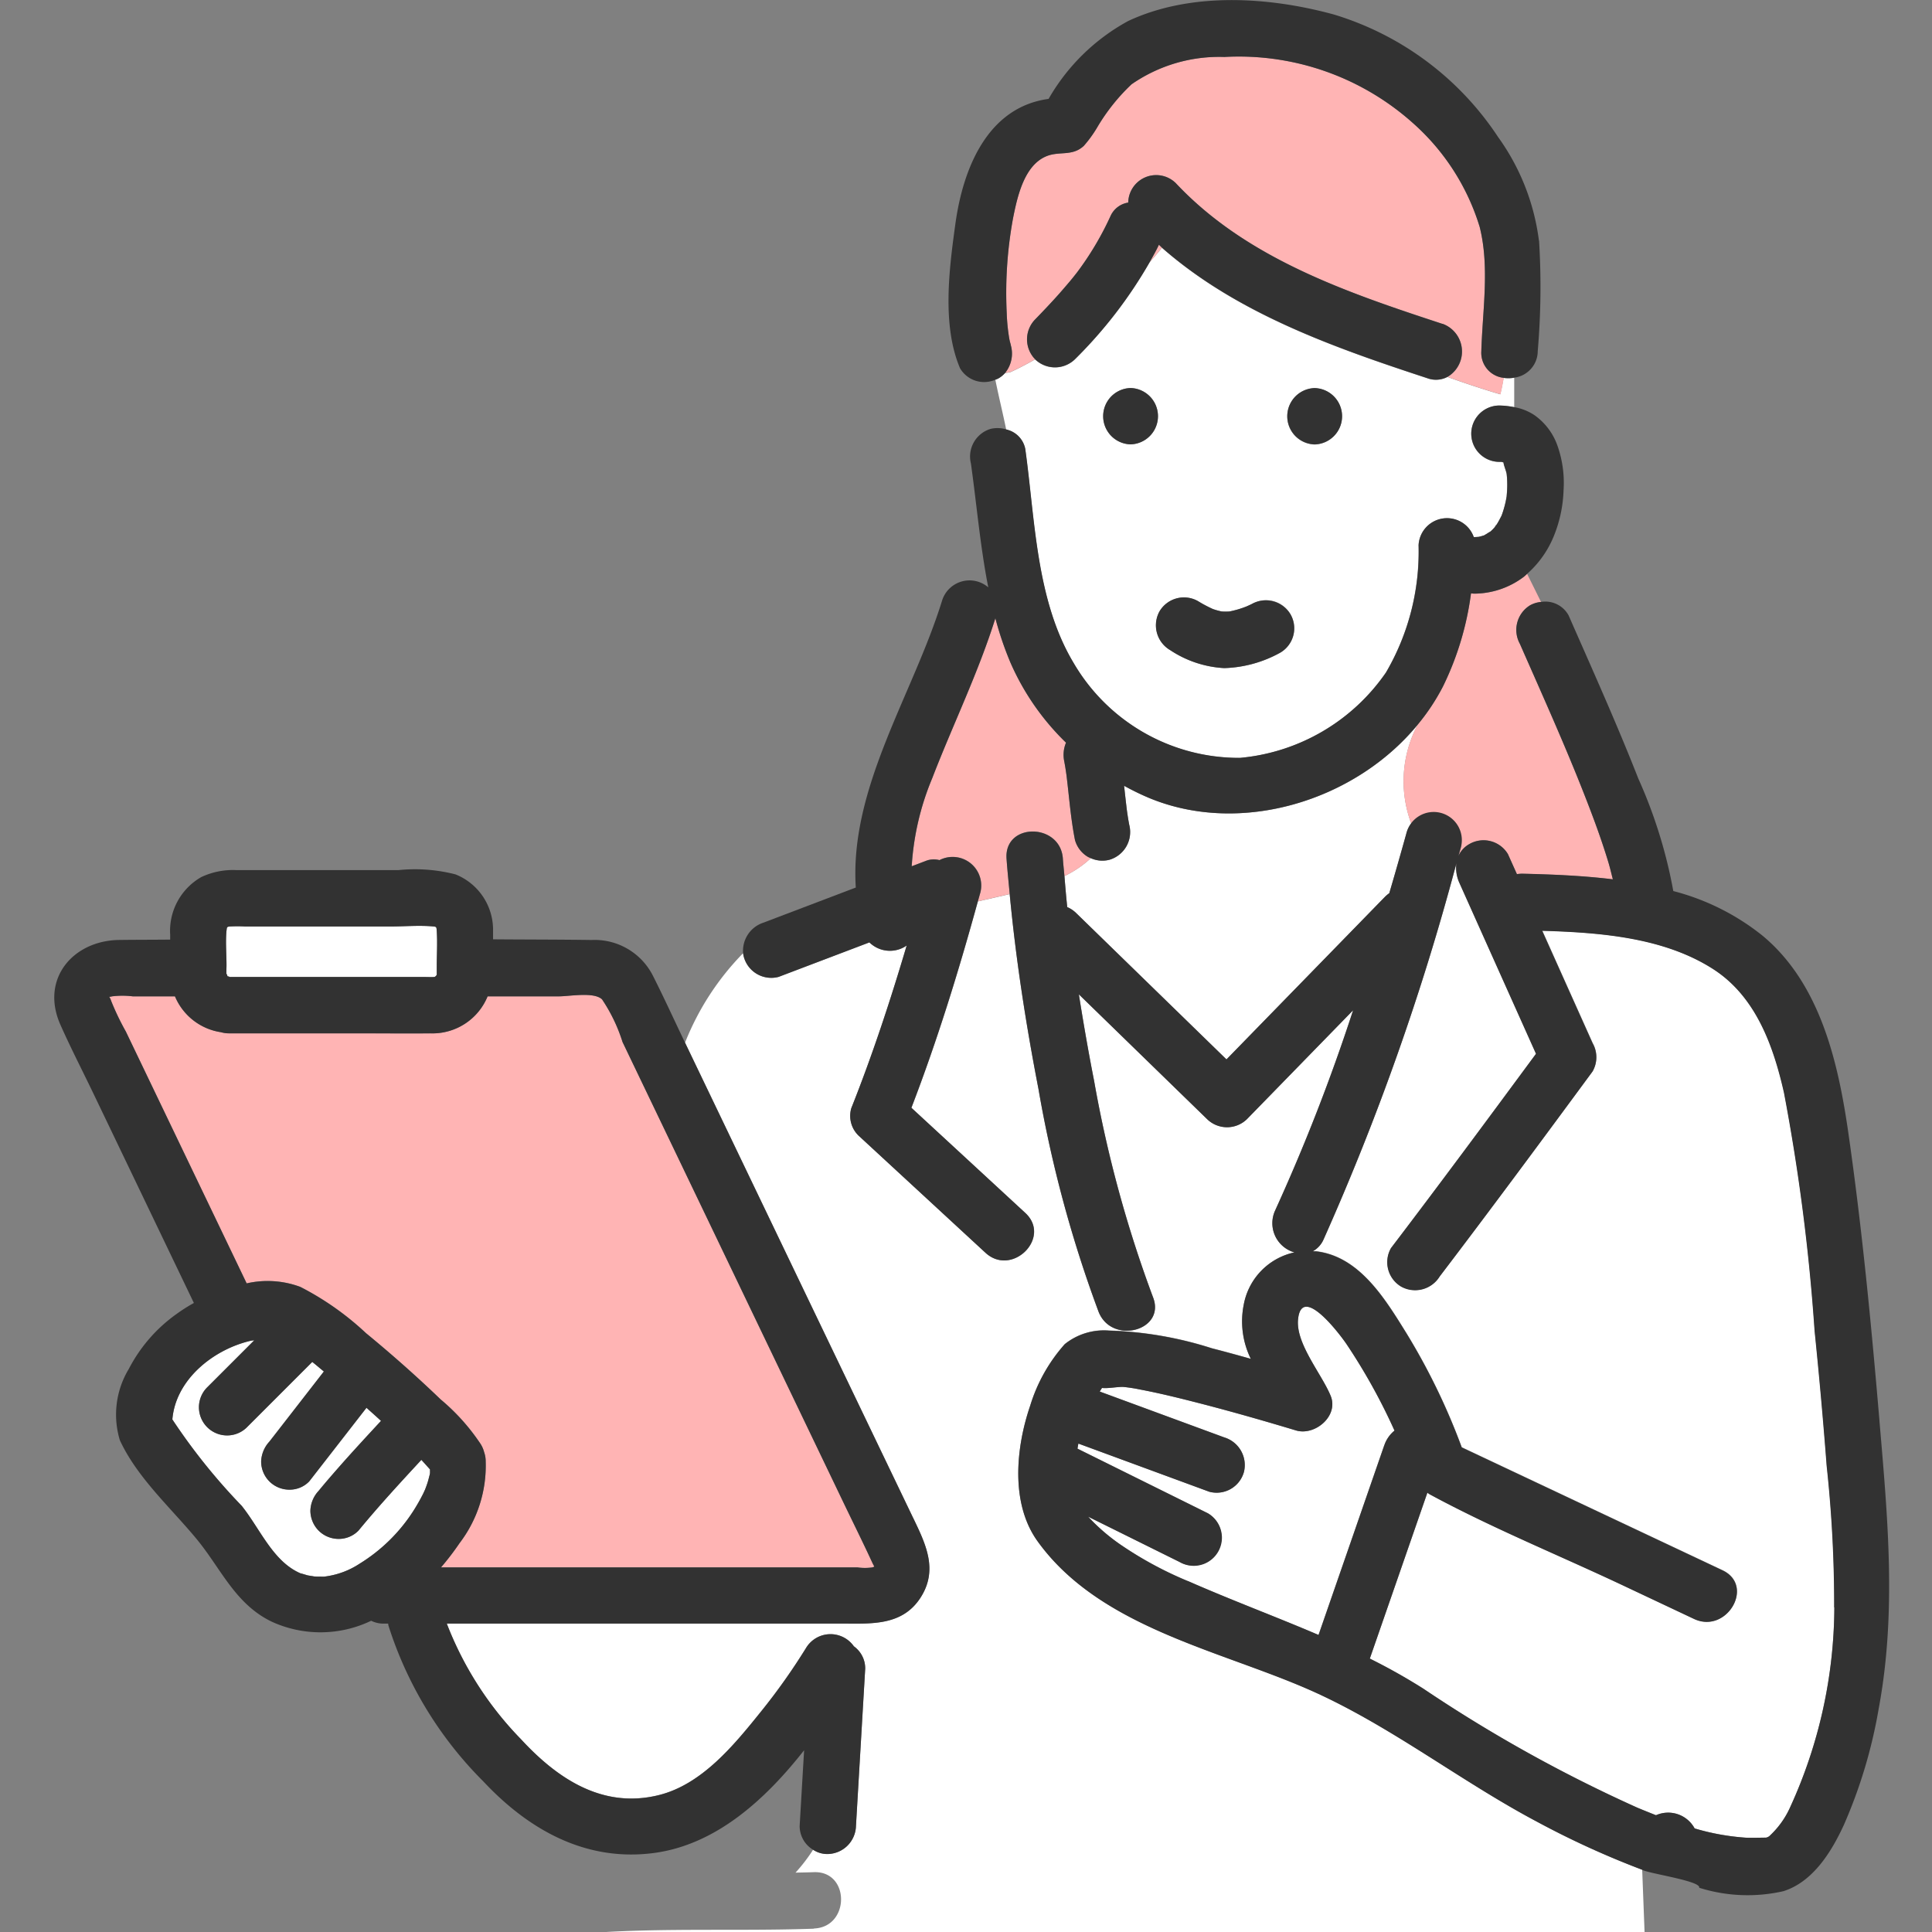 <svg xmlns="http://www.w3.org/2000/svg" xmlns:xlink="http://www.w3.org/1999/xlink" width="91" height="91" viewBox="0 0 91 91">
  <rect x="0" y="0" width="91" height="91" fill="#808080" stroke="none"/>
  <defs>
    <clipPath id="clip-path">
      <rect id="長方形_10432" data-name="長方形 10432" width="91" height="91" transform="translate(399 5517)" fill="none" stroke="#707070" stroke-width="1"/>
    </clipPath>
  </defs>
  <g id="マスクグループ_1" data-name="マスクグループ 1" transform="translate(-399 -5517)" clip-path="url(#clip-path)">
    <g id="グループ_869" data-name="グループ 869" transform="translate(401.554 5517)">
      <g id="グループ_870" data-name="グループ 870" transform="translate(0 0)">
        <path id="パス_37907" data-name="パス 37907" d="M177.986,44.53a.559.559,0,0,0,.065-.039l-.065.039" transform="translate(-110.438 -19.426)" fill="#fff"/>
        <path id="パス_37908" data-name="パス 37908" d="M178.149,44.43l-.057.03c-.011.009-.022.016-.034.024.03-.019.059-.038.09-.054" transform="translate(-110.447 -19.419)" fill="#fff"/>
        <path id="パス_37909" data-name="パス 37909" d="M157.521,89.9c.024-.029.028-.039,0,0" transform="translate(-108.071 -24.677)" fill="#fff"/>
        <path id="パス_37910" data-name="パス 37910" d="M155.541,63.338a1.367,1.367,0,0,1,.417.279l7.086,6.894,7.461-7.655a1.428,1.428,0,0,1,.208-.174q.406-1.4.8-2.8a1.348,1.348,0,0,1,.235-.473,5.682,5.682,0,0,1,.3-4.663c-2.957,3.6-8.336,5.239-12.645,3.453a11.974,11.974,0,0,1-1.184-.576c.043.391.087.783.134,1.173.033.226.066.454.111.678a1.36,1.36,0,0,1-.927,1.632,1.327,1.327,0,0,1-.886-.073,5,5,0,0,1-1.242.844c.041.487.08.974.132,1.46" transform="translate(-107.826 -20.612)" fill="#fff"/>
        <path id="パス_37912" data-name="パス 37912" d="M181.817,70.6a1.341,1.341,0,0,1,0,1.339c-2.383,3.231-4.77,6.461-7.2,9.655a1.358,1.358,0,0,1-1.815.476,1.336,1.336,0,0,1-.476-1.815c2.306-3.027,4.57-6.087,6.829-9.15l-3.611-8.055a1.69,1.69,0,0,1-.15-.806l-.017-.009a117.288,117.288,0,0,1-6.227,17.608,1.167,1.167,0,0,1-.514.567c.053,0,.1,0,.156,0,2.048.236,3.26,2.254,4.249,3.845a30.591,30.591,0,0,1,2.614,5.39l12.28,5.789c1.545.729.2,3.015-1.339,2.291l-3.34-1.575c-3.024-1.425-6.179-2.706-9.119-4.3-.037-.02-.066-.047-.1-.07L171.322,99.6a27.958,27.958,0,0,1,2.529,1.421,67.865,67.865,0,0,0,10.057,5.595c.292.123.592.244.893.362a1.417,1.417,0,0,1,1.82.622,11.136,11.136,0,0,0,2.4.436c.266.015.976-.008.951,0a.358.358,0,0,0,.216-.119,4.123,4.123,0,0,0,.936-1.322,22.838,22.838,0,0,0,2.078-9.409,60.54,60.54,0,0,0-.353-6.671q-.243-3.185-.569-6.362a94.391,94.391,0,0,0-1.441-11.208c-.5-2.23-1.336-4.551-3.355-5.838-2.323-1.482-5.3-1.711-8.034-1.793q1.185,2.645,2.371,5.29" transform="translate(-109.356 -21.479)" fill="#fff"/>
        <path id="パス_37913" data-name="パス 37913" d="M170.559,92.262a1.512,1.512,0,0,1,.477-.68,27.972,27.972,0,0,0-2.256-4.067c-.283-.422-2.13-2.892-2.289-1.156-.1,1.139,1.112,2.552,1.536,3.583.393.954-.745,1.9-1.632,1.632-1.548-.466-3.1-.909-4.666-1.311-.891-.229-1.787-.45-2.692-.62a7.323,7.323,0,0,0-.753-.117c-.252-.021-.736.082-1.026.046l-.073.114c-.012.019-.021.038-.033.057l5.863,2.157a1.362,1.362,0,0,1,.927,1.632,1.335,1.335,0,0,1-1.632.927l-6.164-2.268c-.017.078-.029.159-.044.239l.563.279,5.585,2.768a1.327,1.327,0,0,1-1.339,2.291l-.792-.393-3.514-1.741a9.162,9.162,0,0,0,1.632,1.39,17.435,17.435,0,0,0,3.06,1.642c2.056.906,4.129,1.673,6.157,2.541q1.553-4.471,3.1-8.945" transform="translate(-107.906 -24.199)" fill="#fff"/>
        <path id="パス_37915" data-name="パス 37915" d="M139.263,112.5c-4.35.154-8.74-.149-13.064.471-2.9.416-6.866,1.288-7.9,4.465a17.119,17.119,0,0,0-.42,4.857c-.032,2.094.065,4.19.2,6.279.4,6.034,1.139,12.064,2.075,18.042h16.656q-.019-.744-.038-1.487-.261-10.007-.523-20.012c-.038-1.473,2.369-1.84,2.606-.353l.438,2.75q1.443,9.062,2.887,18.125l1.96-.015,20.215-.16.064-1.434q.422-9.456.844-18.912c.076-1.7,2.729-1.707,2.653,0q-.061,1.376-.123,2.751-.057,1.268-.113,2.538H168.8a1.252,1.252,0,0,1,1.28-1.311H181.1v-2.8a1.379,1.379,0,0,1-2.224-1l-.082-2.137q-.259-6.721-.516-13.44a41.035,41.035,0,0,1-4.962-2.268c-3.639-1.93-6.952-4.558-10.723-6.213-4.3-1.887-9.888-2.953-12.795-6.994-1.277-1.777-1.025-4.4-.343-6.388a7.762,7.762,0,0,1,1.627-2.893,2.949,2.949,0,0,1,2.08-.639,17.609,17.609,0,0,1,4.849.835c.613.157,1.224.326,1.833.5a4.02,4.02,0,0,1-.334-2.547,3.092,3.092,0,0,1,2.39-2.468,1.428,1.428,0,0,1-.916-1.959,89.29,89.29,0,0,0,3.679-9.445l-5,5.128a1.345,1.345,0,0,1-1.876,0l-6.042-5.879c.215,1.361.451,2.717.717,4.067a57.832,57.832,0,0,0,2.772,10.188c.631,1.59-1.935,2.273-2.558.706a58.647,58.647,0,0,1-2.834-10.506c-.588-3.03-1.065-6.1-1.355-9.173l-.255.061-1.243.284c-.9,3.277-1.908,6.546-3.13,9.72l5.364,4.952c1.258,1.161-.623,3.032-1.876,1.876l-5.977-5.517a1.292,1.292,0,0,1-.341-1.291c.995-2.5,1.841-5.074,2.608-7.662a1.38,1.38,0,0,1-1.756-.147L137.6,67.67a1.341,1.341,0,0,1-1.632-.927,1.218,1.218,0,0,1-.038-.189,12.66,12.66,0,0,0-2.734,4.212l.035.073,5.806,12.1,4.9,10.207c.589,1.228,1.2,2.458.335,3.78s-2.335,1.2-3.7,1.2h-18.6a16.06,16.06,0,0,0,3.5,5.453c1.708,1.851,3.838,3.28,6.48,2.628,2.038-.5,3.553-2.363,4.813-3.928a29.38,29.38,0,0,0,2.145-3.03,1.345,1.345,0,0,1,2.236-.052,1.277,1.277,0,0,1,.534,1.054c-.019.31-.036.621-.055.931q-.19,3.237-.38,6.472a1.357,1.357,0,0,1-1.326,1.326,1.194,1.194,0,0,1-.691-.2,8.072,8.072,0,0,1-.829,1.08c.288-.007.577-.011.866-.022,1.71-.06,1.7,2.593,0,2.653" transform="translate(-103.483 -21.656)" fill="#fff"/>
        <path id="パス_37916" data-name="パス 37916" d="M153.132,38.806c.467,3.326.5,7.128,2.274,10.088a9.016,9.016,0,0,0,7.847,4.479,9.383,9.383,0,0,0,6.87-4.019,11.277,11.277,0,0,0,1.537-6,1.339,1.339,0,0,1,2.6-.377c.07,0,.145-.008.218-.012l.054-.011c.072-.017.141-.04.21-.06.068-.039.134-.079.2-.12-.039.019-.03.008.1-.062a.514.514,0,0,0,.041-.034c.048-.046.094-.093.139-.141.009-.011.019-.022.027-.034.123-.229.076-.1,0,0l-.025.045c.03-.057.08-.112.115-.166.087-.135.157-.277.231-.418v0c.025-.065.048-.132.07-.2a4.949,4.949,0,0,0,.127-.478c.016-.074.028-.149.042-.224.012-.16.026-.317.028-.478s0-.323-.017-.484c0-.067-.017-.134-.019-.2,0,.034,0,.058,0,.085.013.117.014.258,0,0,0-.022-.005-.043-.009-.06-.015-.08-.126-.367-.13-.461l0-.007a.673.673,0,0,1-.093-.026l-.1,0a1.326,1.326,0,1,1,0-2.653,3.909,3.909,0,0,1,.7.077v-1.39a1.534,1.534,0,0,1-.5.009c-.045.261-.095.52-.157.773-.837-.246-1.665-.524-2.488-.817a1.165,1.165,0,0,1-.948.062c-4.407-1.448-8.978-3.053-12.5-6.145-.187.231-.386.459-.585.688a21.291,21.291,0,0,1-3.518,4.568,1.349,1.349,0,0,1-1.873,0c-.384.219-.771.421-1.16.6l-.258.047a1.279,1.279,0,0,1-.305.248,1.159,1.159,0,0,1-.148.064c.162.8.354,1.575.513,2.352a1.171,1.171,0,0,1,.887.9m13.639-2.856a1.327,1.327,0,0,1,0,2.653,1.327,1.327,0,0,1,0-2.653M161.28,45.99a6.241,6.241,0,0,0,.7.371,3.375,3.375,0,0,0,.417.115,2.8,2.8,0,0,0,.355,0,4.467,4.467,0,0,0,.809-.238c.084-.038.169-.075.252-.116a1.327,1.327,0,0,1,1.948,1.5,1.339,1.339,0,0,1-.609.793,5.792,5.792,0,0,1-2.637.728,5.093,5.093,0,0,1-2.57-.861,1.354,1.354,0,0,1-.476-1.815,1.337,1.337,0,0,1,1.815-.476M158.1,35.949a1.327,1.327,0,0,1,0,2.653,1.327,1.327,0,0,1,0-2.653" transform="translate(-107.401 -17.673)" fill="#fff"/>
        <path id="パス_37927" data-name="パス 37927" d="M174.678,33.031c.056-1.922.4-3.953-.077-5.845a10.7,10.7,0,0,0-3.109-4.862,12.292,12.292,0,0,0-8.919-3.145,7.236,7.236,0,0,0-4.371,1.288,9.208,9.208,0,0,0-1.622,2.037,5.7,5.7,0,0,1-.624.86c-.541.508-1.143.239-1.756.487-1.06.428-1.38,1.923-1.577,2.912a19.411,19.411,0,0,0-.3,4.469,8.909,8.909,0,0,0,.12,1.208c.043.266.167.521-.028.057a1.443,1.443,0,0,1-.171,1.568l.258-.047c.389-.175.776-.377,1.16-.6l0,0a1.345,1.345,0,0,1,0-1.876c.383-.394.76-.791,1.125-1.2.176-.2.349-.4.517-.6q.119-.143.235-.289c.011-.013.037-.047.061-.077l.01-.013a14.264,14.264,0,0,0,1.616-2.717,1.1,1.1,0,0,1,.822-.608,1.317,1.317,0,0,1,2.239-.918c3.328,3.55,8.056,5.152,12.561,6.631a1.387,1.387,0,0,1,.243,2.5c.821.294,1.649.571,2.488.817.063-.253.112-.512.157-.773a1.183,1.183,0,0,1-1.057-1.261" transform="translate(-107.46 -16.497)" fill="#ffb4b4"/>
        <path id="パス_37928" data-name="パス 37928" d="M159.944,30.011c.2-.229.4-.457.585-.688-.05-.043-.1-.094-.146-.138-.13.286-.289.553-.439.826" transform="translate(-108.351 -17.655)" fill="#ffb4b4"/>
        <path id="パス_37929" data-name="パス 37929" d="M154.394,60.4c.019.274.051.548.074.822a5,5,0,0,0,1.242-.844,1.358,1.358,0,0,1-.135-.061,1.339,1.339,0,0,1-.61-.793c-.2-1.007-.275-2.034-.4-3.052-.032-.227-.065-.454-.111-.678a1.478,1.478,0,0,1,.089-.856,11.847,11.847,0,0,1-2.613-3.762,15.612,15.612,0,0,1-.715-2.1c-.81,2.587-2,5.011-2.974,7.535a12.739,12.739,0,0,0-.963,4.146l.687-.262a1.022,1.022,0,0,1,.62-.028,1.348,1.348,0,0,1,1.931,1.507c-.04.145-.083.291-.123.436l1.242-.284.256-.061c-.052-.556-.111-1.112-.149-1.67-.119-1.707,2.534-1.693,2.653,0" transform="translate(-106.885 -19.957)" fill="#ffb4b4"/>
        <path id="パス_37930" data-name="パス 37930" d="M176.778,47.642a1.089,1.089,0,0,1-.132-.012A14.1,14.1,0,0,1,175.333,52a9.909,9.909,0,0,1-1.2,1.815,5.687,5.687,0,0,0-.3,4.664,1.341,1.341,0,0,1,2.322,1.178c-.032.114-.065.229-.1.343a1.22,1.22,0,0,1,.518-.561,1.339,1.339,0,0,1,1.815.477q.211.471.423.943a1.448,1.448,0,0,1,.283-.021c1.372.032,2.81.089,4.235.264-.069-.268-.13-.538-.21-.8-.331-1.095-.73-2.168-1.149-3.232-.936-2.381-1.99-4.715-3.019-7.058a1.36,1.36,0,0,1,.476-1.815,1.287,1.287,0,0,1,.519-.159q-.328-.665-.658-1.327c-.05.043-.094.092-.148.134a3.891,3.891,0,0,1-2.364.8" transform="translate(-109.914 -19.682)" fill="#ffb4b4"/>
        <path id="パス_37931" data-name="パス 37931" d="M176.289,62.11l-.032.111.017.009c0-.041.009-.08.015-.12" transform="translate(-110.238 -21.464)" fill="#ffb4b4"/>
        <path id="パス_37932" data-name="パス 37932" d="M193.44,86.767c-.384-4.517-.819-9.055-1.464-13.543-.48-3.338-1.326-7.05-4.054-9.306a11.174,11.174,0,0,0-4.192-2.093,22.9,22.9,0,0,0-1.645-5.291c-1.021-2.6-2.166-5.14-3.286-7.692a1.249,1.249,0,0,0-1.3-.635,1.306,1.306,0,0,0-.519.159,1.36,1.36,0,0,0-.476,1.815c1.029,2.343,2.083,4.676,3.019,7.058.418,1.064.819,2.137,1.149,3.232.08.265.141.535.21.8-1.424-.174-2.863-.231-4.235-.264a1.449,1.449,0,0,0-.283.021l-.423-.943a1.338,1.338,0,0,0-1.815-.476,1.212,1.212,0,0,0-.517.56c.032-.114.065-.228.1-.343a1.327,1.327,0,1,0-2.558-.7q-.387,1.4-.8,2.8a1.541,1.541,0,0,0-.207.175l-7.462,7.654L155.6,62.858a1.364,1.364,0,0,0-.417-.278c-.051-.486-.092-.974-.132-1.46-.023-.274-.056-.548-.074-.822-.118-1.693-2.772-1.707-2.653,0,.038.557.1,1.113.149,1.67.29,3.076.766,6.142,1.354,9.172a58.608,58.608,0,0,0,2.835,10.506c.623,1.568,3.19.884,2.557-.7a57.832,57.832,0,0,1-2.772-10.188c-.266-1.349-.5-2.707-.717-4.067l6.042,5.879a1.345,1.345,0,0,0,1.876,0l5-5.129a89.149,89.149,0,0,1-3.679,9.445,1.43,1.43,0,0,0,.916,1.96,3.09,3.09,0,0,0-2.389,2.468,4,4,0,0,0,.334,2.546c-.61-.169-1.22-.337-1.834-.494a17.569,17.569,0,0,0-4.849-.835,2.949,2.949,0,0,0-2.08.639,7.756,7.756,0,0,0-1.627,2.893c-.681,1.988-.934,4.612.344,6.387,2.906,4.042,8.495,5.108,12.794,6.995,3.771,1.655,7.084,4.284,10.723,6.213a40.9,40.9,0,0,0,4.962,2.267c.288.176,2.789.526,2.686.846a7.593,7.593,0,0,0,3.965.162c1.4-.44,2.275-1.869,2.851-3.124a23.378,23.378,0,0,0,1.639-5.471c.847-4.539.424-9,.035-13.566m-36.5-1.71a.158.158,0,0,0-.02.026.158.158,0,0,1,.02-.026m3.921,9.264a17.434,17.434,0,0,1-3.06-1.642,9.161,9.161,0,0,1-1.632-1.39l3.514,1.741.792.392a1.326,1.326,0,1,0,1.339-2.29l-5.585-2.768-.563-.279c.015-.08.027-.161.044-.239l6.164,2.268a1.333,1.333,0,0,0,1.632-.927,1.36,1.36,0,0,0-.926-1.632L156.715,85.4c.011-.018.021-.037.033-.056.031-.049.05-.08.073-.114.29.036.774-.067,1.026-.046a7.323,7.323,0,0,1,.753.117c.9.169,1.8.391,2.692.619,1.564.4,3.119.845,4.666,1.311.887.267,2.024-.677,1.632-1.632-.424-1.031-1.64-2.445-1.536-3.584.159-1.735,2.006.734,2.289,1.157a27.836,27.836,0,0,1,2.255,4.067,1.517,1.517,0,0,0-.476.68q-1.552,4.473-3.1,8.945c-2.029-.868-4.1-1.636-6.157-2.541m30.451,1.239a22.822,22.822,0,0,1-2.079,9.409,4.123,4.123,0,0,1-.936,1.323.348.348,0,0,1-.215.118c.026-.007-.684.015-.951,0a11.08,11.08,0,0,1-2.4-.435,1.416,1.416,0,0,0-1.82-.622c-.3-.118-.6-.239-.894-.362A67.98,67.98,0,0,1,171.964,99.4a27.968,27.968,0,0,0-2.529-1.422q1.356-3.906,2.71-7.812c.035.022.065.05.1.07,2.939,1.592,6.095,2.873,9.119,4.3l3.34,1.575c1.535.724,2.884-1.563,1.339-2.29l-12.28-5.789a30.551,30.551,0,0,0-2.614-5.389c-.989-1.592-2.2-3.61-4.249-3.845-.053-.006-.1,0-.156,0a1.169,1.169,0,0,0,.514-.566,117.358,117.358,0,0,0,6.227-17.608l.032-.112c-.006.04-.012.08-.015.12a1.7,1.7,0,0,0,.149.806q1.805,4.027,3.611,8.055c-2.259,3.062-4.523,6.122-6.829,9.15a1.336,1.336,0,0,0,.476,1.815,1.357,1.357,0,0,0,1.815-.476c2.434-3.194,4.82-6.424,7.2-9.655a1.343,1.343,0,0,0,0-1.34l-2.372-5.289c2.732.081,5.712.31,8.035,1.792,2.019,1.288,2.85,3.609,3.355,5.839a94.376,94.376,0,0,1,1.441,11.208q.325,3.178.569,6.363a60.734,60.734,0,0,1,.353,6.67" transform="translate(-107.469 -19.855)" fill="#323232"/>
        <path id="パス_37955" data-name="パス 37955" d="M178.962,41.374c.014.258.013.118,0,0" transform="translate(-110.551 -19.065)" fill="#323232"/>
        <path id="パス_37956" data-name="パス 37956" d="M178.081,44.464c-.129.07-.137.081-.1.062l.065-.039a.283.283,0,0,0,.034-.023" transform="translate(-110.436 -19.423)" fill="#323232"/>
        <path id="パス_37957" data-name="パス 37957" d="M178.331,44.21c.076-.1.123-.23,0,0" transform="translate(-110.478 -19.378)" fill="#323232"/>
        <path id="パス_37958" data-name="パス 37958" d="M140.454,95.84c-.441-.957-.913-1.9-1.368-2.852l-5.354-11.159-5.025-10.475a7.707,7.707,0,0,0-.963-2.007c-.386-.366-1.525-.142-2.045-.142h-3.346a2.8,2.8,0,0,1-2.691,1.742c-1.019.009-2.037,0-3.055,0h-6.44a1.427,1.427,0,0,1-.376-.054,2.8,2.8,0,0,1-2.164-1.688h-1.984a3.963,3.963,0,0,0-.982,0c-.2.059-.127-.062-.037.22a12.391,12.391,0,0,0,.69,1.438q1.3,2.71,2.6,5.42,1.544,3.221,3.09,6.441a4.419,4.419,0,0,1,2.528.166,13.536,13.536,0,0,1,3.094,2.18c1.211.995,2.388,2.037,3.517,3.122a9.772,9.772,0,0,1,1.828,2.02,1.339,1.339,0,0,1,.217.459,1.312,1.312,0,0,1,.074.444,6,6,0,0,1-1.232,3.844,12.658,12.658,0,0,1-.872,1.142h19.613a2.425,2.425,0,0,0,.707,0c.125-.049.1.015-.024-.261" transform="translate(-101.94 -22.277)" fill="#ffb4b4"/>
        <path id="パス_37959" data-name="パス 37959" d="M110.772,67.747c-.014-.091.072.121.038.088-.009-.009.182.04.077.034h9.178c.165,0,.336.012.5,0a.185.185,0,0,0,.111-.11c0-.128,0-.257,0-.386,0-.55.037-1.114,0-1.664-.012-.183-.011-.205-.144-.218-.661-.065-1.362,0-2.026,0h-6.856a6.546,6.546,0,0,0-.722,0c-.132.015-.137.024-.153.19-.051.537,0,1.1,0,1.642,0,.109-.015.357,0,.424" transform="translate(-102.659 -21.852)" fill="#fff"/>
        <path id="パス_37960" data-name="パス 37960" d="M176.643,39.619a2.952,2.952,0,0,0-1.1-1.435,2.519,2.519,0,0,0-.925-.362v0a3.984,3.984,0,0,0-.7-.078,1.326,1.326,0,1,0,0,2.653c.033,0,.065,0,.1,0a.709.709,0,0,0,.093.026l0,.006c0,.094.115.382.13.462,0,.017.006.038.009.059,0-.027,0-.05,0-.085,0,.067.015.135.02.2.012.161.018.323.016.484s-.015.318-.028.478c-.014.075-.027.15-.042.225-.035.161-.078.321-.128.478q-.032.1-.069.2v0h0c-.073.142-.144.284-.231.419-.034.054-.085.11-.114.166l.024-.045c-.009.011-.018.024-.027.034-.044.049-.091.1-.139.141a.38.38,0,0,1-.041.034l.057-.031c-.031.016-.06.036-.09.054a.564.564,0,0,1-.065.039c-.066.042-.134.081-.2.12-.07.02-.139.043-.21.06l-.054.011c-.073,0-.149.011-.218.012a1.339,1.339,0,0,0-2.6.377,11.277,11.277,0,0,1-1.538,6,9.384,9.384,0,0,1-6.87,4.019,9.017,9.017,0,0,1-7.847-4.479c-1.772-2.96-1.807-6.762-2.274-10.088a1.171,1.171,0,0,0-.887-.9,9.924,9.924,0,0,1,.054,4.588,9.924,9.924,0,0,0-.054-4.588,1.41,1.41,0,0,0-.745-.027,1.36,1.36,0,0,0-.927,1.632c.271,1.93.438,3.909.817,5.832a1.354,1.354,0,0,0-2.171.609C146.3,51.357,143.3,55.731,143.6,60.45l-3.389,1.288-.953.363a1.392,1.392,0,0,0-.965,1.442,11.962,11.962,0,0,1,1.836-1.506,11.962,11.962,0,0,0-1.836,1.506,1.238,1.238,0,0,0,.038.189,1.342,1.342,0,0,0,1.632.926l4.277-1.625a1.379,1.379,0,0,0,1.756.147c-.767,2.589-1.613,5.16-2.609,7.663a1.293,1.293,0,0,0,.341,1.29l5.977,5.517c1.253,1.157,3.134-.715,1.876-1.876q-2.681-2.476-5.363-4.951c1.221-3.175,2.229-6.444,3.13-9.721.04-.145.083-.29.122-.435a1.347,1.347,0,0,0-1.93-1.507,1.025,1.025,0,0,0-.621.028l-.687.261A12.736,12.736,0,0,1,147.2,55.3c.973-2.525,2.163-4.949,2.974-7.535a15.568,15.568,0,0,0,.715,2.1,11.856,11.856,0,0,0,2.613,3.761,1.478,1.478,0,0,0-.088.856c.044.225.078.452.11.678.126,1.018.2,2.045.4,3.053a1.341,1.341,0,0,0,.609.792,1.257,1.257,0,0,0,.135.061,1.323,1.323,0,0,0,.887.073,1.36,1.36,0,0,0,.927-1.632c-.045-.225-.079-.451-.111-.678-.049-.391-.091-.782-.134-1.173a11.957,11.957,0,0,0,1.183.576c4.309,1.786,9.688.142,12.645-3.453a9.938,9.938,0,0,0,1.2-1.815,14.074,14.074,0,0,0,1.313-4.37c.044,0,.087.012.132.012a3.9,3.9,0,0,0,2.365-.8c.053-.042.1-.09.147-.134a4.75,4.75,0,0,0,1.28-1.836,6.227,6.227,0,0,0,.435-2.1,5.263,5.263,0,0,0-.292-2.112" transform="translate(-105.845 -18.645)" fill="#323232"/>
        <path id="パス_37963" data-name="パス 37963" d="M177.044,27.481A10.623,10.623,0,0,0,175.12,22.6a14.18,14.18,0,0,0-7.735-5.771c-3.073-.84-6.744-1.073-9.691.308a9.635,9.635,0,0,0-3.746,3.667c-2.842.386-4.021,3.209-4.39,5.885-.29,2.108-.642,4.77.218,6.8a1.312,1.312,0,0,0,1.668.539,13.921,13.921,0,0,1-.317-2.786,13.921,13.921,0,0,0,.317,2.786,1.048,1.048,0,0,0,.148-.064,1.258,1.258,0,0,0,.305-.248,1.442,1.442,0,0,0,.171-1.567c.2.462.072.209.028-.057a8.906,8.906,0,0,1-.12-1.208,19.413,19.413,0,0,1,.3-4.47c.2-.988.516-2.483,1.577-2.912.615-.248,1.215.021,1.756-.487a5.7,5.7,0,0,0,.624-.86,9.249,9.249,0,0,1,1.622-2.037,7.237,7.237,0,0,1,4.371-1.288,12.293,12.293,0,0,1,8.919,3.145,10.7,10.7,0,0,1,3.109,4.862c.473,1.892.133,3.923.077,5.844a1.184,1.184,0,0,0,1.057,1.262,1.535,1.535,0,0,0,.5-.01v0a1.264,1.264,0,0,0,1.1-1.252,35.7,35.7,0,0,0,.062-5.2" transform="translate(-107.112 -16.146)" fill="#323232"/>
        <path id="パス_37964" data-name="パス 37964" d="M172.982,32.477c-4.505-1.48-9.234-3.082-12.561-6.631a1.317,1.317,0,0,0-2.239.917,1.1,1.1,0,0,0-.822.608,14.359,14.359,0,0,1-1.616,2.717l-.011.012-.061.078c-.077.1-.155.194-.234.289-.169.2-.342.4-.517.6-.365.409-.743.807-1.124,1.2a1.343,1.343,0,0,0,0,1.876l0,0a1.348,1.348,0,0,0,1.873,0,21.328,21.328,0,0,0,3.519-4.569c.149-.273.309-.54.438-.826.05.045.1.095.146.139,3.524,3.092,8.1,4.7,12.5,6.145a1.166,1.166,0,0,0,.949-.063,1.387,1.387,0,0,0-.242-2.5" transform="translate(-107.595 -17.221)" fill="#323232"/>
        <path id="パス_37966" data-name="パス 37966" d="M160.931,50.435a5.093,5.093,0,0,0,2.57.861,5.781,5.781,0,0,0,2.637-.728,1.327,1.327,0,0,0,.476-1.815,1.36,1.36,0,0,0-1.815-.477c-.083.041-.168.078-.252.116a4.465,4.465,0,0,1-.809.238,2.8,2.8,0,0,1-.355,0,3.227,3.227,0,0,1-.417-.115,6.322,6.322,0,0,1-.7-.371,1.338,1.338,0,0,0-1.815.476,1.354,1.354,0,0,0,.476,1.815" transform="translate(-108.39 -19.828)" fill="#323232"/>
        <path id="パス_37968" data-name="パス 37968" d="M158.763,36.814a1.327,1.327,0,0,0,0,2.653,1.327,1.327,0,0,0,0-2.653" transform="translate(-108.066 -18.537)" fill="#323232"/>
        <path id="パス_37969" data-name="パス 37969" d="M168.571,39.467a1.327,1.327,0,0,0,0-2.653,1.327,1.327,0,0,0,0,2.653" transform="translate(-109.201 -18.537)" fill="#323232"/>
        <path id="パス_37970" data-name="パス 37970" d="M115.15,98.651a3.854,3.854,0,0,0,1.57-.6,7.969,7.969,0,0,0,2.524-2.479,9.251,9.251,0,0,0,.461-.809c.021-.042.073-.157.088-.191.042-.108.083-.217.118-.327s.066-.244.1-.367c.008-.029.011-.061.017-.093,0-.056,0-.114,0-.172-.135-.149-.269-.3-.407-.449-1.011,1.089-2.019,2.186-2.963,3.334a1.3,1.3,0,0,1-.938.389,1.331,1.331,0,0,1-.937-.389,1.348,1.348,0,0,1-.389-.937,1.428,1.428,0,0,1,.389-.938c.3-.369.615-.73.93-1.089.656-.747,1.333-1.477,2.007-2.206-.225-.209-.455-.412-.684-.617l-.111.142L114.34,94.18a1.275,1.275,0,0,1-.938.388,1.334,1.334,0,0,1-.937-.388,1.35,1.35,0,0,1-.389-.938,1.447,1.447,0,0,1,.389-.937l.365-.47,2.2-2.833c-.183-.149-.361-.3-.546-.45l-.052.052-3.046,3.046a1.327,1.327,0,0,1-1.876-1.876l.433-.433,1.81-1.81c-.053.011-.105.01-.159.022-1.754.4-3.545,1.818-3.7,3.708a28.492,28.492,0,0,0,3.265,4.067c.883,1.105,1.486,2.661,2.816,3.2-.131-.054.218.057.276.073s.282.045.309.054c.114.007.227.009.341.009a1.049,1.049,0,0,0,.25-.014" transform="translate(-102.329 -24.405)" fill="#fff"/>
        <path id="パス_37971" data-name="パス 37971" d="M121.7,94.557c.025.064.02.048,0,0" transform="translate(-103.926 -25.218)" fill="#fff"/>
        <path id="パス_37972" data-name="パス 37972" d="M142.054,93l-4.9-10.207-5.806-12.1-.035-.073a16.478,16.478,0,0,0-.736,2.242,16.478,16.478,0,0,1,.736-2.242c-.493-1.032-.969-2.075-1.486-3.1a3.076,3.076,0,0,0-2.919-1.739c-1.544-.023-3.092-.019-4.638-.032,0-.153,0-.305,0-.458a2.81,2.81,0,0,0-1.769-2.6,7.623,7.623,0,0,0-2.7-.2h-7.587a3.494,3.494,0,0,0-1.688.327,2.916,2.916,0,0,0-1.464,2.727c0,.073,0,.146,0,.218-.8.008-1.6.006-2.4.016-2.183.028-3.727,1.84-2.771,3.994.492,1.107,1.051,2.189,1.575,3.282l4.712,9.823a7.924,7.924,0,0,0-.828.527,7.281,7.281,0,0,0-2.235,2.576,4.161,4.161,0,0,0-.424,3.361c.813,1.763,2.395,3.176,3.616,4.655,1.148,1.389,1.812,3.061,3.535,3.891a5.51,5.51,0,0,0,4.686-.042,1.318,1.318,0,0,0,.6.135h.2c.007.034.007.067.017.1a18.081,18.081,0,0,0,4.463,7.328c2.123,2.268,4.806,3.793,8.013,3.379,2.9-.374,5.233-2.466,7.1-4.843q-.078,1.316-.155,2.631-.028.466-.055.931a1.3,1.3,0,0,0,.636,1.127,22.658,22.658,0,0,0,1.2-2.177,22.658,22.658,0,0,1-1.2,2.177,1.193,1.193,0,0,0,.691.2,1.357,1.357,0,0,0,1.326-1.326q.19-3.235.38-6.472c.019-.31.036-.621.055-.931a1.277,1.277,0,0,0-.534-1.054,1.345,1.345,0,0,0-2.236.052,29.382,29.382,0,0,1-2.145,3.03c-1.26,1.565-2.775,3.426-4.813,3.928-2.642.652-4.773-.777-6.48-2.628a16.061,16.061,0,0,1-3.5-5.453h18.6c1.362,0,2.83.123,3.7-1.2s.254-2.552-.335-3.78M109.717,65.334c.016-.165.021-.174.153-.189a6.53,6.53,0,0,1,.721,0h6.857c.663,0,1.364-.065,2.026,0,.133.013.132.035.144.218.036.549,0,1.113,0,1.664,0,.128,0,.257,0,.386a.192.192,0,0,1-.111.11c-.165.011-.335,0-.5,0h-9.178c.1.006-.087-.042-.077-.034.033.033-.053-.18-.038-.088-.011-.066,0-.315,0-.424,0-.539-.051-1.1,0-1.642M119.3,90.888a.753.753,0,0,1-.018.093c-.032.123-.06.246-.1.367s-.075.219-.118.327c-.016.034-.068.149-.088.191a9.252,9.252,0,0,1-.461.809,7.969,7.969,0,0,1-2.524,2.479,3.855,3.855,0,0,1-1.57.6.986.986,0,0,1-.25.014c-.114,0-.227,0-.341-.009-.027-.009-.263-.042-.309-.054s-.407-.126-.277-.073c-1.329-.542-1.932-2.1-2.815-3.2a28.493,28.493,0,0,1-3.265-4.067c.157-1.89,1.949-3.306,3.7-3.708.054-.012.106-.011.159-.022l-1.81,1.81-.433.433a1.327,1.327,0,0,0,1.876,1.876l3.046-3.046.052-.052c.185.146.363.3.546.45l-2.2,2.833-.366.47a1.451,1.451,0,0,0-.388.938,1.327,1.327,0,0,0,1.326,1.326,1.28,1.28,0,0,0,.938-.389l2.587-3.326.111-.142c.229.205.459.409.684.617-.675.73-1.351,1.459-2.007,2.206-.315.359-.627.72-.93,1.089a1.428,1.428,0,0,0-.389.938,1.348,1.348,0,0,0,.389.937,1.331,1.331,0,0,0,.937.389,1.3,1.3,0,0,0,.938-.389c.944-1.148,1.953-2.243,2.963-3.334.138.148.271.3.407.45,0,.057,0,.116,0,.172m.08-.042.017.042-.017-.042m20.761,4.484a2.432,2.432,0,0,1-.707,0H119.818a12.659,12.659,0,0,0,.873-1.141,6.009,6.009,0,0,0,1.232-3.845,1.312,1.312,0,0,0-.074-.444,1.363,1.363,0,0,0-.217-.459,9.841,9.841,0,0,0-1.828-2.02c-1.13-1.086-2.306-2.128-3.517-3.122a13.536,13.536,0,0,0-3.094-2.18,4.422,4.422,0,0,0-2.529-.166q-1.544-3.221-3.09-6.441l-2.6-5.42a12.18,12.18,0,0,1-.69-1.438c-.091-.282-.162-.161.036-.22a3.963,3.963,0,0,1,.982,0h1.985a2.8,2.8,0,0,0,2.164,1.688,1.387,1.387,0,0,0,.376.054h6.439c1.019,0,2.037.009,3.055,0a2.805,2.805,0,0,0,2.692-1.742h3.346c.519,0,1.66-.224,2.045.142a7.752,7.752,0,0,1,.964,2.007l5.025,10.474,5.354,11.16c.455.95.926,1.894,1.368,2.851.126.276.149.212.024.261" transform="translate(-101.6 -21.506)" fill="#323232"/>
      </g>
    </g>
  </g>
</svg>

